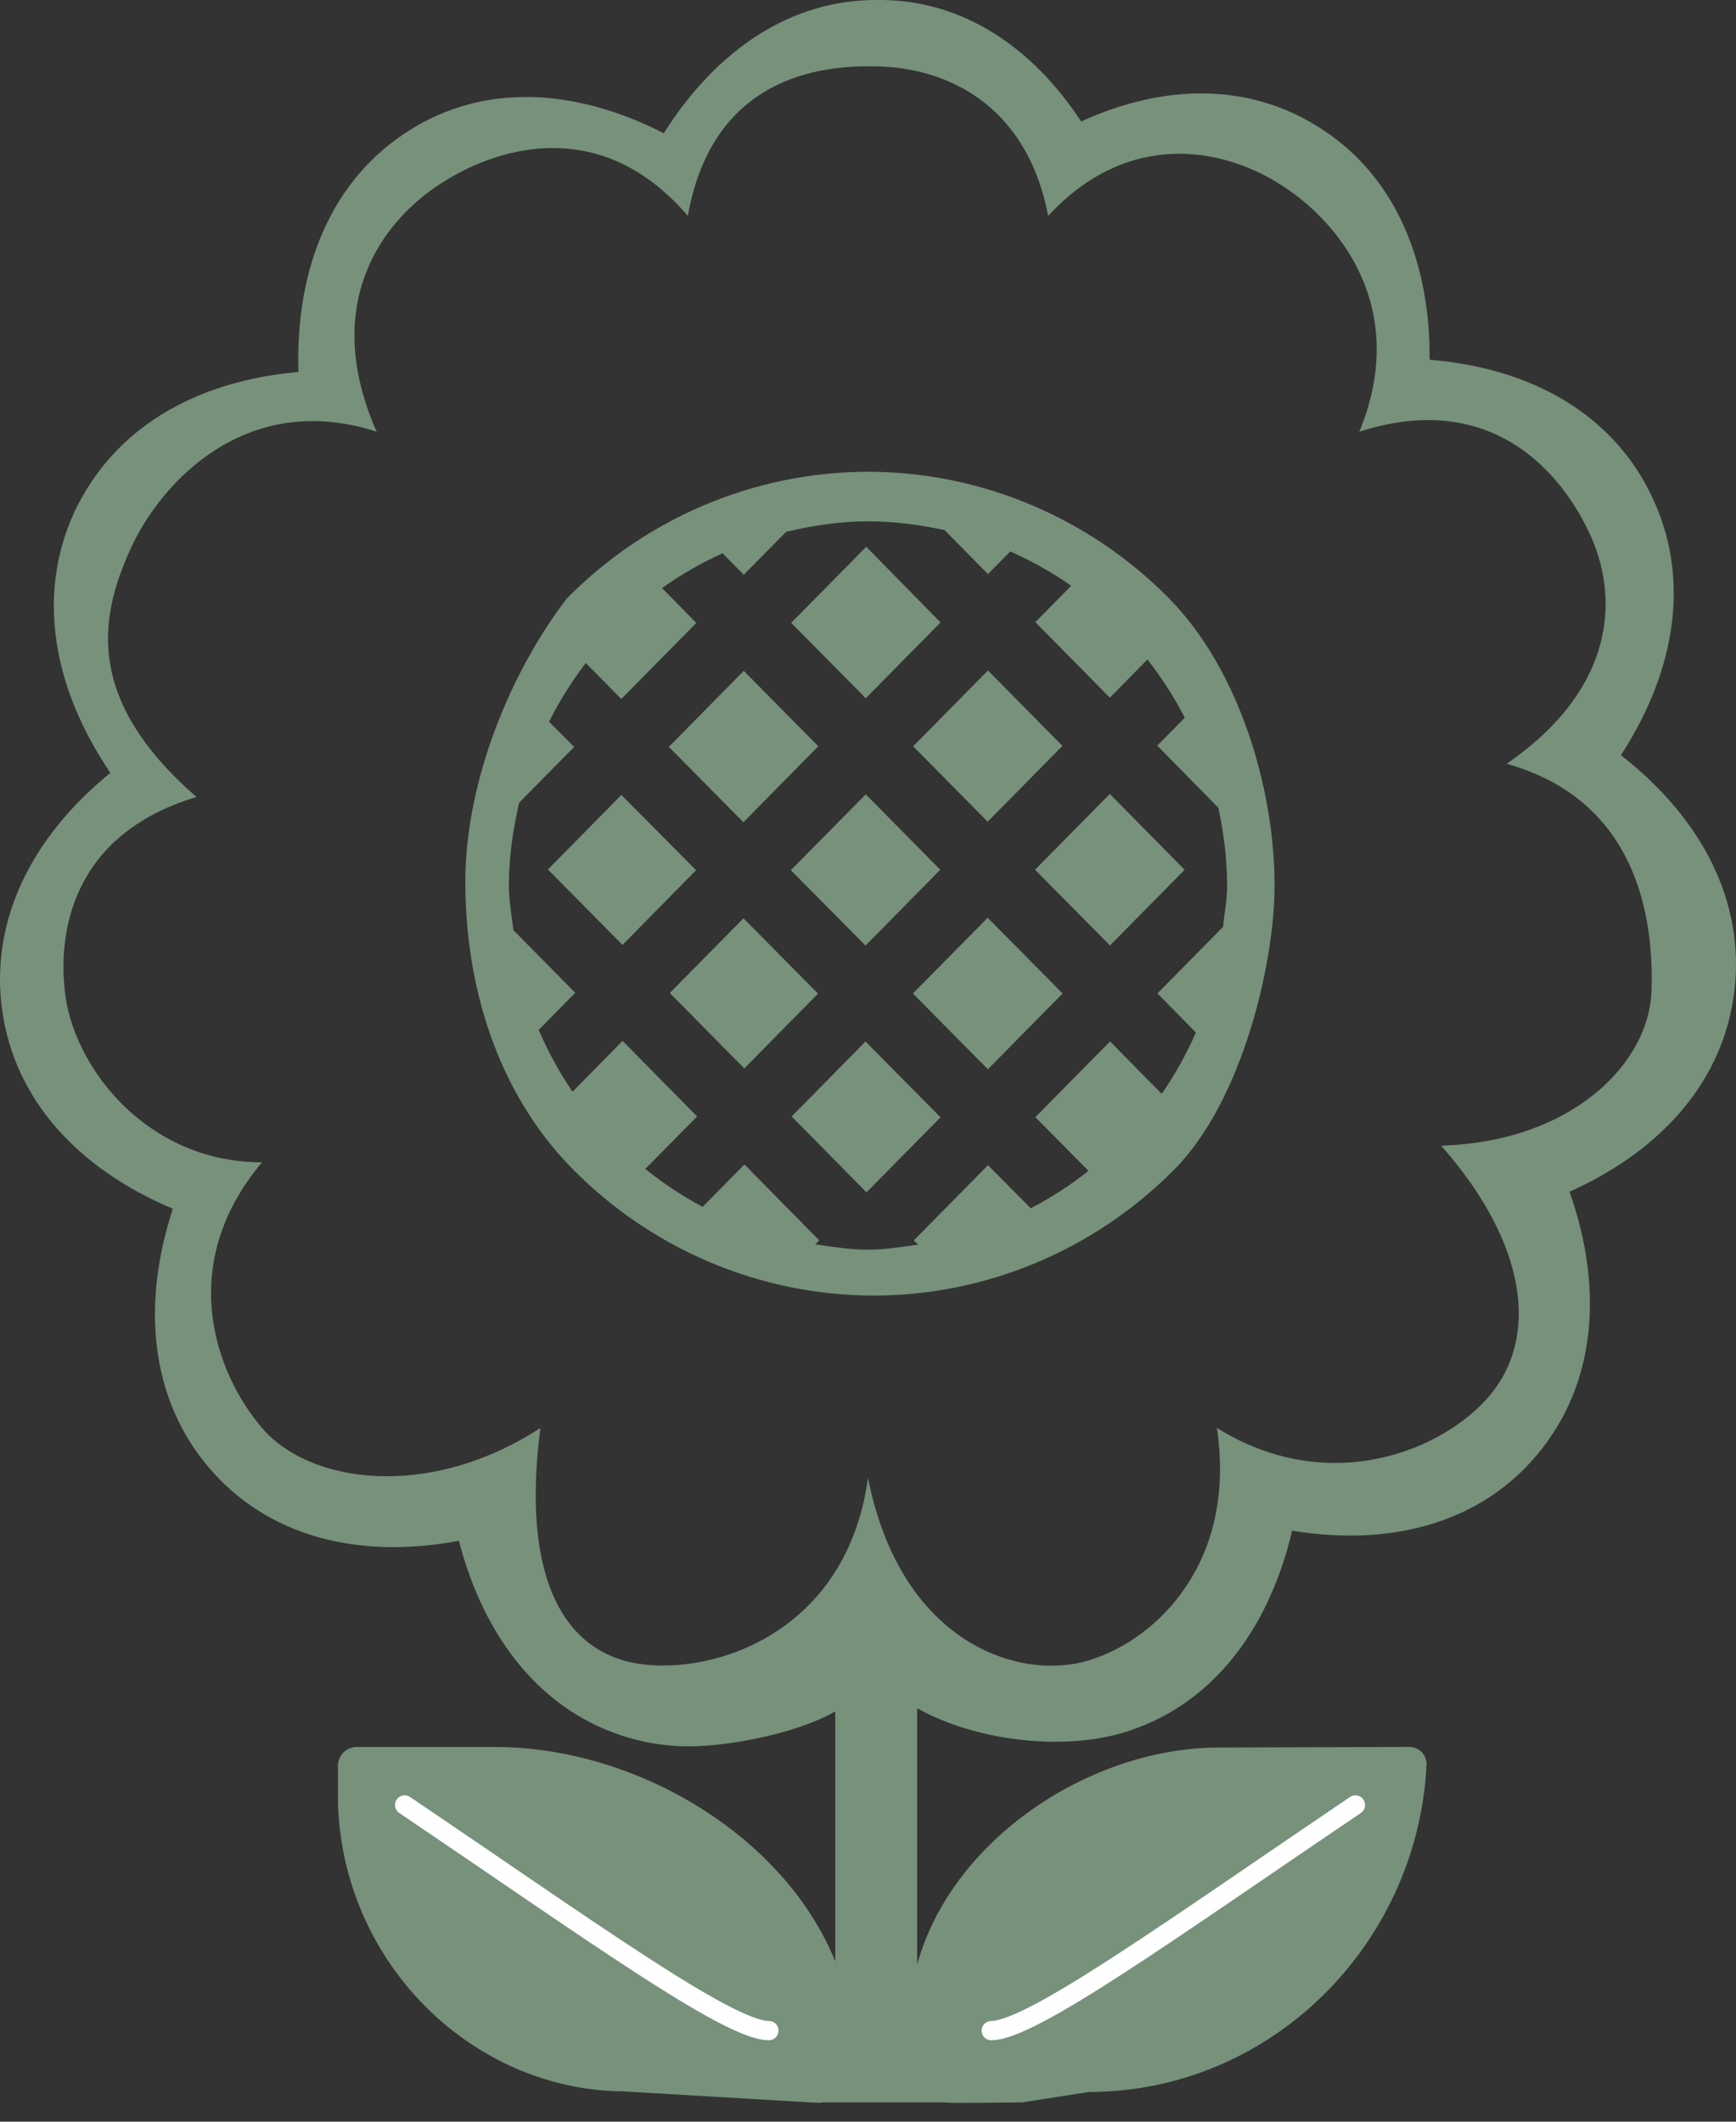 <svg width="45" height="55" viewBox="0 0 45 55" fill="none" xmlns="http://www.w3.org/2000/svg">
<rect x="0" y="0" width="45" height="55" fill="#333333" stroke="none"/>
<path d="M16.108 20.607L14.203 22.539L16.136 24.495L18.043 22.558L16.108 20.607ZM19.272 23.805L17.362 25.741L19.293 27.696L21.205 25.757L19.272 23.805ZM22.461 30.909L20.521 28.942L22.435 26.999L24.38 28.964L22.461 30.909ZM22.436 24.512L20.5 22.558L22.442 20.591L24.373 22.546L22.436 24.512ZM24.381 16.135L22.454 14.174L20.509 16.146L22.442 18.1L24.381 16.135ZM27.54 19.336L25.602 21.301L23.671 19.347L25.609 17.38L27.54 19.336ZM26.83 22.546L28.773 24.509L30.708 22.547L28.768 20.581L26.83 22.546ZM19.279 17.39L21.212 19.345L19.27 21.315L17.338 19.361L19.279 17.39ZM23.664 25.754L25.607 27.719L27.545 25.754L25.602 23.791L23.664 25.754Z" fill="#77917B"/>
<path d="M12.062 22.865C12.062 20.205 13.271 17.365 14.692 15.515C16.762 13.416 19.569 12.234 22.498 12.229C25.426 12.232 28.234 13.414 30.305 15.513C32.111 17.345 33.039 20.424 33.039 22.956C33.039 24.99 32.198 28.534 30.454 30.302C28.383 32.401 25.576 33.582 22.647 33.585C19.719 33.582 16.912 32.401 14.841 30.302C12.867 28.3 12.062 25.522 12.062 22.863M31.808 22.958C31.808 22.263 31.721 21.592 31.582 20.94L29.998 19.328L30.712 18.606C30.438 18.072 30.113 17.567 29.743 17.097L28.769 18.086L26.838 16.128L27.768 15.184C27.27 14.838 26.741 14.54 26.188 14.295L25.61 14.883L24.485 13.742C23.842 13.602 23.182 13.515 22.5 13.515C21.767 13.515 21.062 13.624 20.377 13.787L19.28 14.899L18.729 14.343C18.175 14.594 17.652 14.895 17.161 15.244L18.05 16.148L16.105 18.12L15.185 17.186C14.822 17.661 14.504 18.168 14.232 18.708L14.883 19.363L13.459 20.806C13.297 21.498 13.191 22.215 13.191 22.956C13.191 23.256 13.231 23.541 13.271 23.828L13.308 24.111L14.911 25.736L13.964 26.698C14.207 27.264 14.5 27.798 14.841 28.3L16.138 26.983L18.07 28.941L16.727 30.302C17.19 30.676 17.686 31.004 18.214 31.285L19.297 30.186L21.235 32.153L21.133 32.256L21.244 32.272C21.657 32.334 22.072 32.395 22.501 32.395C22.894 32.395 23.271 32.339 23.648 32.285L23.799 32.263L23.689 32.153L25.61 30.205L26.718 31.321C27.249 31.047 27.748 30.723 28.215 30.351L26.838 28.96L28.774 26.997L30.114 28.356C30.458 27.855 30.754 27.325 31 26.765L30.002 25.752L31.702 24.029L31.74 23.719C31.775 23.469 31.809 23.217 31.809 22.956" fill="#77917B"/>
<path d="M42.017 19.576C43.482 17.318 43.812 14.926 42.81 12.85C41.81 10.758 39.733 9.545 37.059 9.325C37.076 6.626 36.069 4.441 34.124 3.259C32.342 2.162 30.194 2.16 28.026 3.148C26.717 1.159 24.913 0.023 22.869 0H22.702C20.517 0 18.585 1.268 17.206 3.455C14.854 2.25 12.499 2.176 10.598 3.388C8.627 4.636 7.653 6.888 7.736 9.643C5.022 9.879 2.926 11.133 1.918 13.293C0.96 15.399 1.345 17.794 2.861 20.035C0.784 21.727 -0.259 23.898 0.055 26.18C0.373 28.478 1.986 30.282 4.48 31.334C3.643 33.901 3.931 36.304 5.418 38.049C6.923 39.81 9.245 40.438 11.895 39.942C12.572 42.548 14.101 44.4 16.287 45.044C16.807 45.195 17.328 45.27 17.85 45.27C18.901 45.27 20.651 44.939 21.651 44.365V50.846C20.341 47.599 16.501 45.287 12.835 45.287H9.245C8.966 45.287 8.759 45.516 8.759 45.78V46.52C8.759 50.745 12.145 54.179 16.157 54.214L21 54.5C21.058 54.5 21.272 54.523 21.325 54.5H24.421H24.5C24.566 54.53 26 54.5 26.5 54.5L28.224 54.23C32.913 54.23 36.734 50.444 36.979 45.761C36.983 45.7 36.974 45.64 36.955 45.583C36.934 45.525 36.903 45.473 36.863 45.428C36.822 45.384 36.773 45.348 36.718 45.324C36.663 45.299 36.604 45.286 36.544 45.285L31.543 45.301C28.209 45.33 24.659 47.703 23.774 50.929V44.282C25.297 45.139 27.566 45.391 29.138 44.909C31.349 44.236 32.865 42.338 33.495 39.679C36.107 40.109 38.399 39.452 39.856 37.697C41.344 35.91 41.591 33.476 40.686 30.893C43.124 29.798 44.686 27.974 44.958 25.691C45.233 23.396 44.142 21.236 42.018 19.577M37.357 29.698C39.649 32.303 39.848 34.694 38.632 36.156C37.434 37.599 34.462 38.83 31.543 37.016C32.064 40.469 30.013 42.496 28.224 43.042C26.436 43.588 23.349 42.612 22.5 38.308C21.912 42.636 17.963 43.571 16.157 43.042C14.368 42.514 13.558 40.45 14.009 37.016C11.109 38.9 8.025 38.46 6.792 37.016C5.559 35.573 4.57 32.771 6.792 30.13C3.821 30.13 1.959 27.709 1.698 25.825C1.481 24.254 1.812 21.646 5.094 20.66C2.123 18.078 2.615 15.912 3.396 14.204C4.178 12.496 6.395 10.099 9.764 11.191C8.323 7.934 9.847 5.756 11.462 4.735C13.008 3.749 15.642 3.042 17.83 5.596C18.421 2.268 20.86 1.671 22.702 1.722C24.404 1.739 26.597 2.604 27.17 5.596C29.238 3.361 31.654 3.837 33.113 4.735C34.711 5.705 36.556 7.987 35.236 11.191C38.518 10.135 40.363 12.066 41.179 13.774C41.995 15.464 41.887 17.845 39.057 19.799C42.373 20.733 42.877 23.673 42.81 25.691C42.748 27.547 40.78 29.592 37.358 29.699" fill="#77917B"/>
<path d="M35.135 46.79C30.415 49.98 26.744 52.639 25.695 52.639" stroke="white" stroke-width="0.5" stroke-linecap="round" stroke-linejoin="round"/>
<path d="M10.49 46.79C15.21 49.98 18.881 52.639 19.93 52.639" stroke="white" stroke-width="0.5" stroke-linecap="round" stroke-linejoin="round"/>
</svg>
